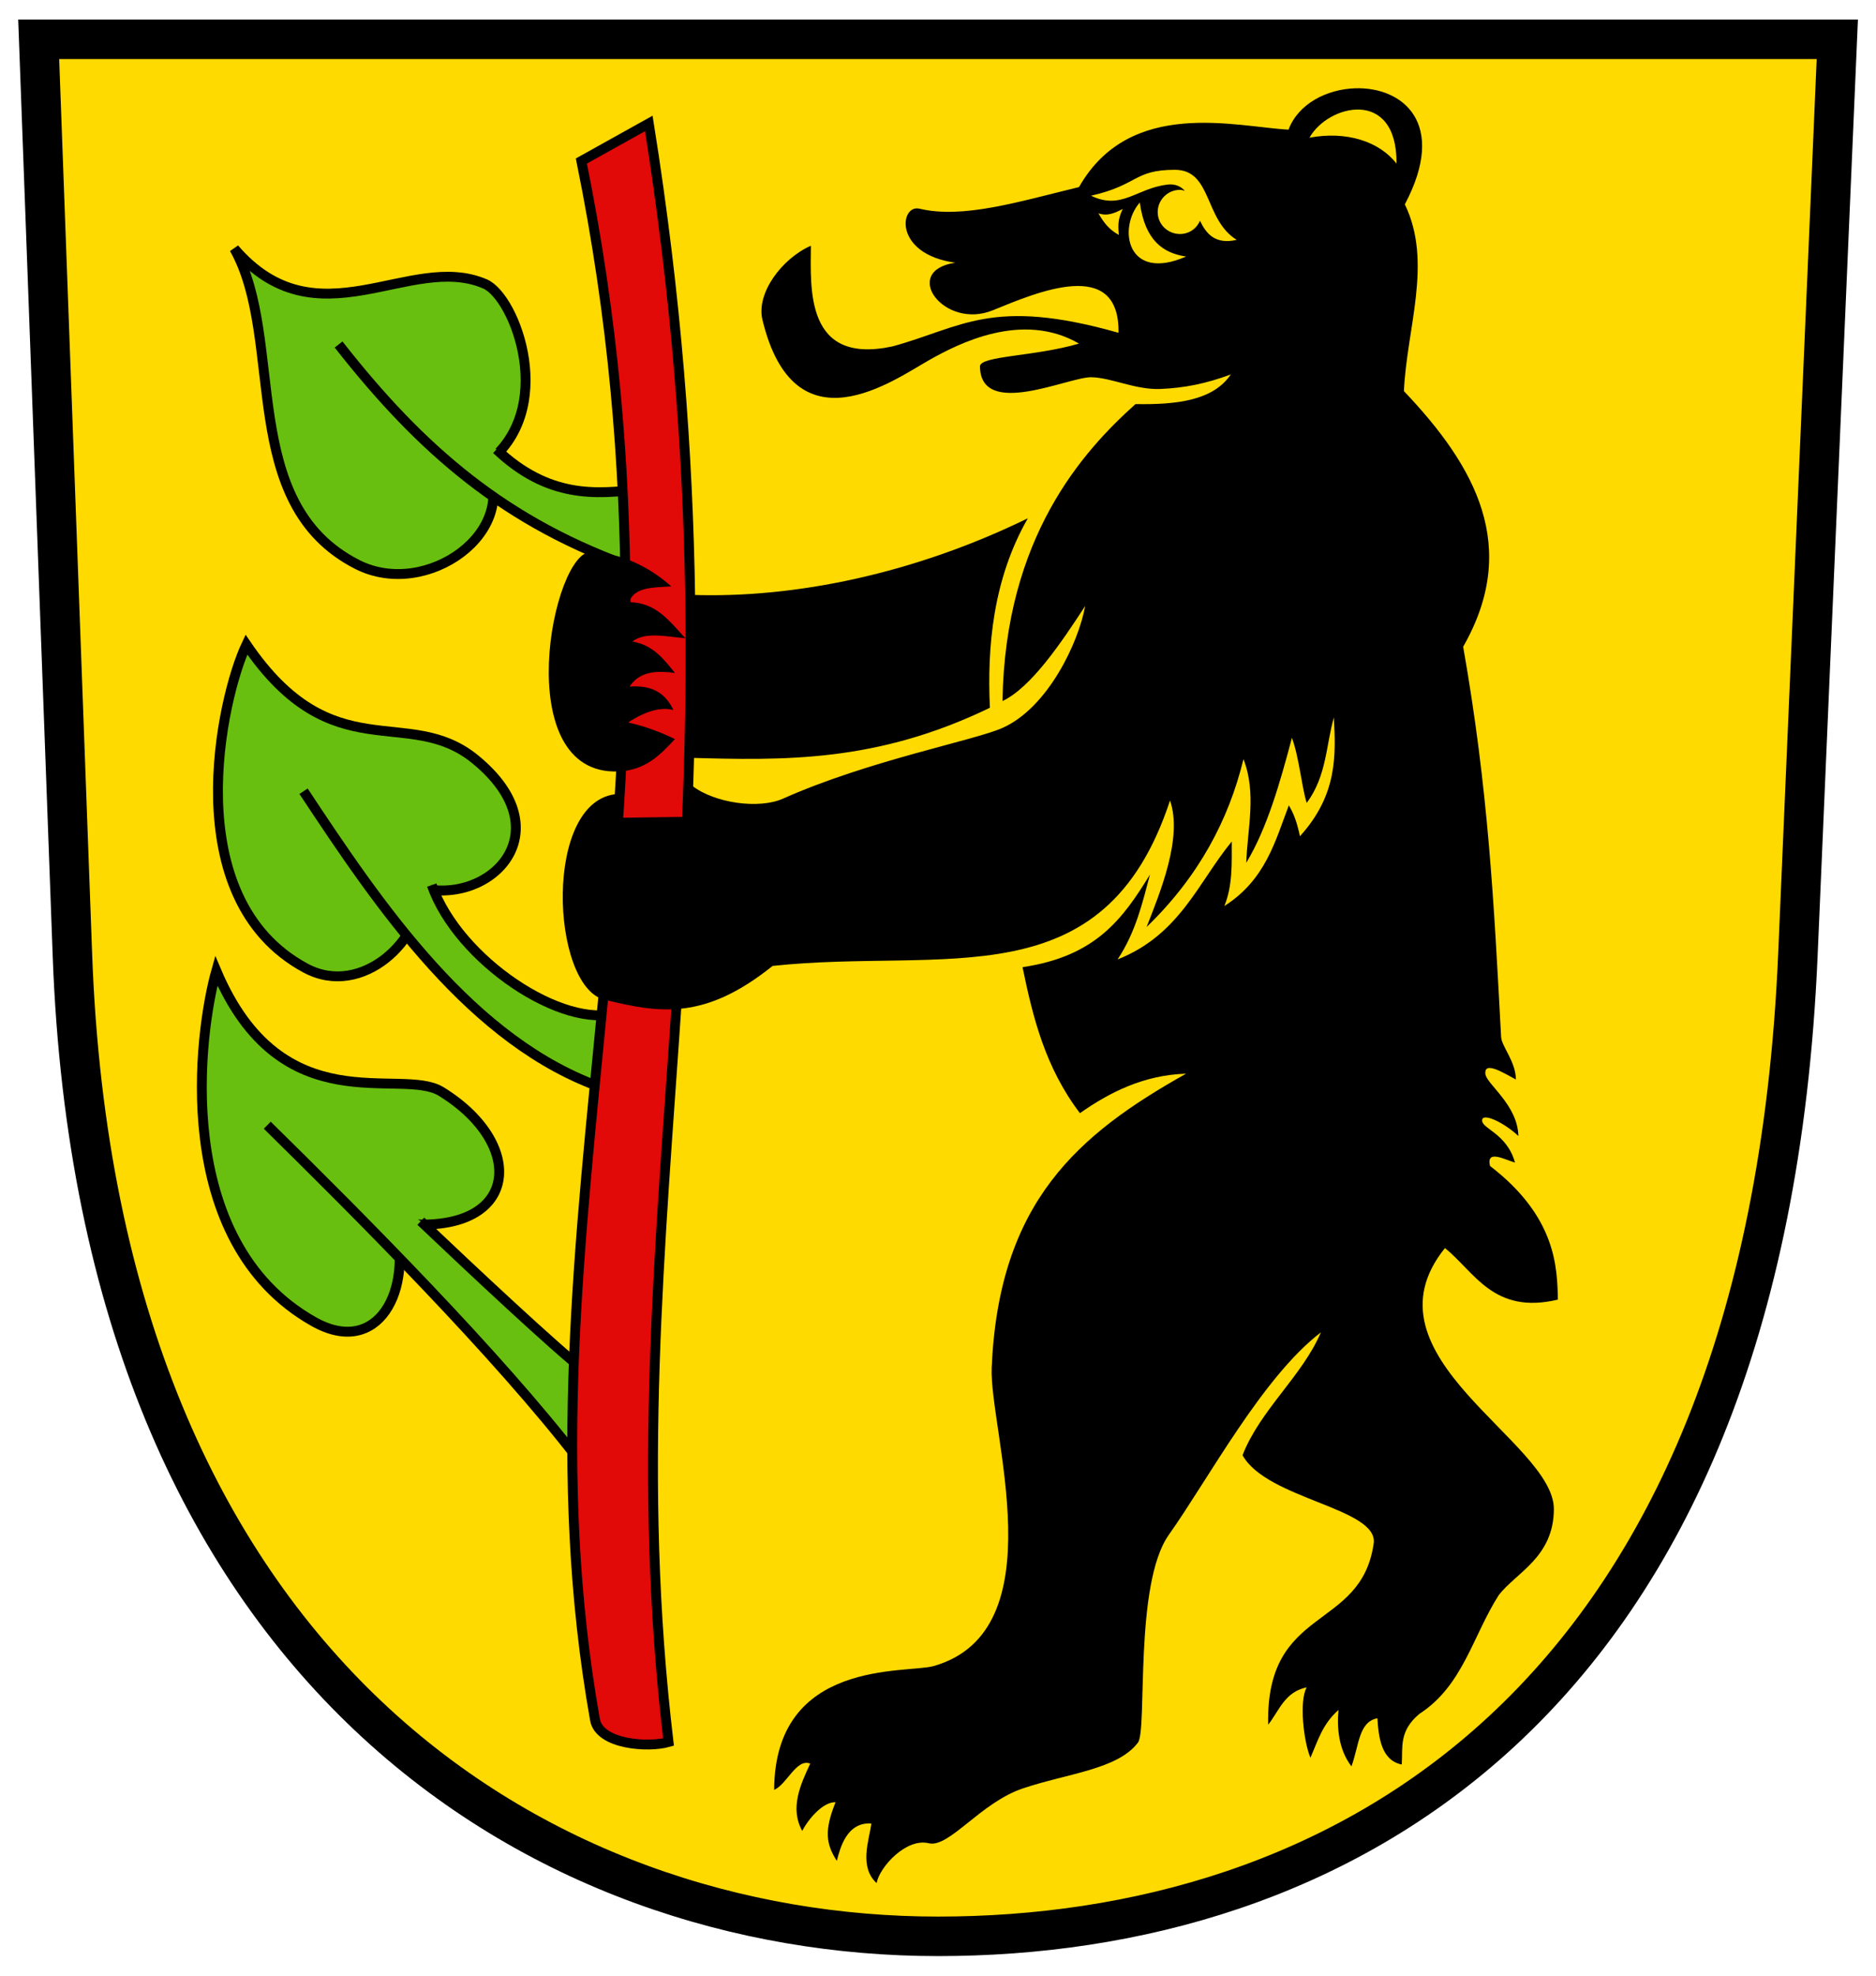 <?xml version="1.0" encoding="UTF-8" standalone="no"?>
<svg xmlns:dc="http://purl.org/dc/elements/1.1/" xmlns:cc="http://creativecommons.org/ns#" xmlns:rdf="http://www.w3.org/1999/02/22-rdf-syntax-ns#" xmlns:svg="http://www.w3.org/2000/svg" xmlns="http://www.w3.org/2000/svg" xmlns:sodipodi="http://sodipodi.sourceforge.net/DTD/sodipodi-0.dtd" xmlns:inkscape="http://www.inkscape.org/namespaces/inkscape" width="190" height="200" id="svg2" sodipodi:version="0.32" inkscape:version="0.46" version="1.0" sodipodi:docname="Wappen Rangendingen.svg" inkscape:output_extension="org.inkscape.output.svg.inkscape">
  <defs id="defs4"/>
  <sodipodi:namedview id="base" pagecolor="#ffffff" bordercolor="#666666" borderopacity="1.0" inkscape:pageopacity="0.0" inkscape:pageshadow="2" inkscape:zoom="0.9899495" inkscape:cx="173.0243" inkscape:cy="160.50251" inkscape:document-units="px" inkscape:current-layer="layer1" showgrid="false" inkscape:window-width="1280" inkscape:window-height="750" inkscape:window-x="-8" inkscape:window-y="-8"/>
  <g inkscape:label="Ebene 1" inkscape:groupmode="layer" id="layer1">
    <path sodipodi:nodetypes="ccszsc" id="path3156" d="M 3.919,3.978 L 186.081,3.978 L 182.087,96.71 C 178.777,173.546 134.698,196.017 95,196.017 C 55.303,196.017 10.023,169.595 7.338,96.752 L 3.919,3.978 z" style="fill:#ffda00;fill-opacity:1;fill-rule:evenodd;stroke:none;stroke-width:4;stroke-linecap:butt;stroke-linejoin:miter;stroke-miterlimit:4;stroke-dasharray:none;stroke-opacity:1"/>
    <g id="g1372" transform="matrix(0.223,0,0,0.223,-117.909,-5.547)">
      <g style="fill-rule:evenodd" id="g2190" transform="matrix(3.249,0,0,3.195,-708.508,-52.195)">
        <g id="Layer_x0020_1" transform="translate(-57.864,0)">
        </g>
      </g>
    </g>
    <path style="fill:none;fill-opacity:1;fill-rule:evenodd;stroke:#000000;stroke-width:4;stroke-linecap:butt;stroke-linejoin:miter;stroke-miterlimit:4;stroke-dasharray:none;stroke-opacity:1" d="M 3.919,3.978 L 186.081,3.978 L 182.087,96.71 C 178.777,173.546 134.698,196.017 95,196.017 C 55.303,196.017 10.023,169.595 7.338,96.752 L 3.919,3.978 z" id="path2384" sodipodi:nodetypes="ccszsc"/>
    <path style="fill:#68bf10;fill-rule:evenodd;stroke:#000000;stroke-width:1px;stroke-linecap:butt;stroke-linejoin:miter;stroke-opacity:1;fill-opacity:1" d="M 49.142,46.997 C 56.559,41.666 52.219,30.081 49.124,28.743 C 41.532,25.46 32.124,34.927 23.732,25.169 C 28.931,34.432 23.982,50.955 36.193,57.147 C 43.227,60.713 52.855,53.734 49.142,46.997 z" id="path3171" sodipodi:nodetypes="cscsc"/>
    <path style="fill:#68bf10;fill-rule:evenodd;stroke:#000000;stroke-width:1px;stroke-linecap:butt;stroke-linejoin:miter;stroke-opacity:1;fill-opacity:1" d="M 34.291,34.874 C 42.592,45.458 51.184,53.019 64.627,57.632 L 64.683,49.538 C 60.432,50.039 55.534,50.48 50.285,45.496" id="path3173" sodipodi:nodetypes="cccc"/>
    <path style="fill:#68bf10;fill-rule:evenodd;stroke:#000000;stroke-width:1px;stroke-linecap:butt;stroke-linejoin:miter;stroke-opacity:1;fill-opacity:1" d="M 42.599,89.884 C 49.739,91.665 57.048,84.144 48.12,76.858 C 41.298,71.291 33.716,78.096 24.956,65.257 C 22.438,70.544 17.826,90.929 30.941,97.998 C 36.679,101.091 42.959,95.009 42.599,89.884 z" id="path3175" sodipodi:nodetypes="cscsc"/>
    <path style="fill:#68bf10;fill-rule:evenodd;stroke:#000000;stroke-width:1px;stroke-linecap:butt;stroke-linejoin:miter;stroke-opacity:1;fill-opacity:1" d="M 30.742,80.096 C 38.402,91.675 47.769,105.578 61.212,110.191 L 62.551,102.513 C 57.107,104.258 46.419,97.249 43.729,89.597" id="path3177" sodipodi:nodetypes="cccc"/>
    <path style="fill:#68bf10;fill-rule:evenodd;stroke:#000000;stroke-width:1px;stroke-linecap:butt;stroke-linejoin:miter;stroke-opacity:1;fill-opacity:1" d="M 39.941,123.757 C 52.48,125.485 53.721,116.055 44.685,110.496 C 40.562,107.959 28.532,113.89 21.904,98.273 C 20.166,104.413 17.276,125.619 31.769,133.787 C 38.32,137.48 41.905,130.487 39.941,123.757 z" id="path3179" sodipodi:nodetypes="cscsc"/>
    <path style="fill:#68bf10;fill-rule:evenodd;stroke:#000000;stroke-width:1px;stroke-linecap:butt;stroke-linejoin:miter;stroke-opacity:1;fill-opacity:1" d="M 27.068,113.904 C 36.532,123.208 50.404,137.113 58.633,147.81 L 59.239,138.786 C 56.203,136.417 47.867,128.61 42.617,123.627" id="path3181" sodipodi:nodetypes="cccc"/>
    <path style="fill:#e20909;fill-rule:evenodd;stroke:#000000;stroke-width:1px;stroke-linecap:butt;stroke-linejoin:miter;stroke-opacity:1;fill-opacity:1" d="M 58.88,16.3 L 65.711,12.496 C 77.019,83.327 61.364,122.954 67.707,176.348 C 65.659,176.94 60.707,176.608 60.26,174.093 C 51.386,124.136 71.944,80.458 58.88,16.3 z" id="path3169" sodipodi:nodetypes="cccsc"/>
    <path id="path3183" style="fill:#000000;fill-rule:evenodd;stroke:none;stroke-width:1px;stroke-linecap:butt;stroke-linejoin:miter;stroke-opacity:1;fill-opacity:1" d="M 104.101,52.464 C 100.587,58.592 99.962,65.43 100.256,71.649 C 88.769,77.198 79.449,76.988 69.602,76.707 L 69.938,60.218 C 80.541,60.606 92.696,58.035 104.101,52.464 z M 137.25,8.938 C 134.393,9.031 131.49,10.488 130.5,13.125 C 125.165,12.839 114.447,9.856 109.281,18.938 C 103.184,20.416 97.531,22.177 93.125,21.125 C 91.133,20.649 90.437,25.715 96.75,26.594 C 91.184,27.416 95.582,33.44 100.562,31.406 C 105.061,29.57 113.409,25.979 113.281,33.688 C 100.418,30.043 97.438,33.145 90.406,35.062 C 81.536,36.984 82.099,29.22 82.125,24.875 C 79.164,26.186 76.569,29.692 77.219,32.375 C 80.477,45.827 90.488,38.482 94.188,36.406 C 97.044,34.804 103.525,31.446 109.281,34.781 C 104.818,36.096 99.236,36.014 99.25,37.094 C 99.318,42.434 108.241,38.139 110.531,38.188 C 112.596,38.231 114.999,39.482 117.531,39.375 C 119.969,39.272 122.133,38.841 124.656,37.906 C 122.853,40.572 119.113,40.976 115,40.906 C 109.72,45.643 101.792,54.331 101.531,70.969 C 104.41,69.608 107.441,65.134 109.906,61.344 C 109.23,65.066 106.122,71.645 101.531,73.688 C 98.659,74.965 87.961,76.983 79.312,80.844 C 76.876,81.931 72.425,81.315 70.125,79.562 L 69.688,82.688 L 62.906,82.781 L 62.594,80.375 C 54.96,80.817 55.773,99.833 61.188,101.188 C 66.937,102.626 71.435,103.237 78.25,97.781 C 95.705,95.908 111.819,101.364 118.5,81.031 C 119.8,84.801 117.499,90.332 116.125,93.844 C 121.393,88.753 124.437,83.017 125.938,76.844 C 127.285,80.328 126.339,83.844 126.219,87.344 C 128.342,83.832 129.667,79.143 130.844,74.688 C 131.58,76.673 131.838,79.716 132.344,81.281 C 134.377,78.533 134.287,75.447 135.094,72.625 C 135.285,76.406 135.489,80.428 131.656,84.656 C 131.377,83.311 131.04,82.356 130.531,81.531 C 129.151,85.15 128.173,89.063 124,91.719 C 124.847,89.656 124.749,87.412 124.75,85.188 C 121.348,89.323 119.495,94.623 113.188,97.125 C 115.05,94.321 115.715,91.341 116.469,88.531 C 113.74,92.971 111.013,96.81 103.562,97.906 C 104.608,102.988 105.855,108.056 109.375,112.688 C 112.387,110.571 115.849,108.822 120.125,108.688 C 109.182,114.829 101.162,121.673 100.438,138.438 C 100.167,144.71 107.11,165.074 94.562,168.656 C 91.831,169.436 78.464,167.881 78.406,181.188 C 79.691,180.65 80.66,177.97 82.062,178.531 C 81.115,180.562 79.95,183.013 81.25,185.344 C 81.878,184.13 83.351,182.397 84.625,182.438 C 83.496,185.255 83.621,186.622 84.75,188.375 C 85.084,187.092 85.756,184.427 88.25,184.594 C 88.025,186.292 86.977,188.977 88.781,190.625 C 89.088,188.992 91.775,186.038 94.062,186.594 C 96.133,187.097 99.292,182.484 103.607,181.038 C 108.165,179.51 113.188,179.127 115.25,176.406 C 116.223,175.122 114.831,160.381 118.375,155.375 C 122.432,149.645 127.886,139.378 133.781,134.875 C 131.881,139.311 127.624,142.735 125.844,147.312 C 128.291,151.772 139.639,152.658 139.125,156.25 C 137.845,165.188 128.173,162.433 128.438,174.594 C 129.564,173.172 130.103,171.275 132.344,170.812 C 131.553,172.186 132.033,176.311 132.719,177.938 C 133.494,176.177 133.91,174.581 135.562,173.094 C 135.394,174.818 135.543,177.077 136.875,178.812 C 137.665,176.627 137.599,174.318 139.5,173.938 C 139.628,175.922 139.906,178.202 141.969,178.625 C 142.083,176.887 141.659,175.256 143.75,173.5 C 148.166,170.651 149.15,165.617 151.783,161.491 C 153.503,159.217 157.353,157.676 157.375,152.781 C 157.406,145.91 137.51,137.292 146.344,126.344 C 149.359,128.771 151.254,133.107 157.781,131.562 C 157.71,128.312 157.622,123.178 150.906,118.031 C 150.509,116.316 152.374,117.391 153.438,117.688 C 152.587,114.617 149.872,114.237 150.125,113.312 C 150.292,112.704 152.316,113.627 153.781,115 C 153.709,111.836 150.544,109.735 150.438,108.719 C 150.292,107.323 152.403,108.694 153.531,109.281 C 153.513,107.446 152.083,105.939 152.031,104.969 C 151.294,91.175 150.732,79.906 148.188,65.469 C 153.949,55.39 149.489,47.263 142.188,39.594 C 142.466,33.252 145.128,26.552 142.281,20.688 C 146.658,12.421 142.012,8.781 137.25,8.938 z M 137.75,11.094 C 139.729,11.201 141.477,12.709 141.438,16.562 C 139.684,14.303 136.353,13.245 132.625,13.938 C 133.545,12.272 135.771,10.986 137.75,11.094 z M 118.969,17.188 C 122.781,17.176 121.928,22.226 125.25,24.281 C 123.094,24.773 122.177,23.692 121.531,22.344 C 121.192,23.147 120.426,23.688 119.5,23.688 C 118.265,23.687 117.25,22.704 117.25,21.469 C 117.25,20.234 118.265,19.219 119.5,19.219 C 119.679,19.219 119.833,19.273 120,19.312 C 119.577,18.859 119.017,18.59 118.219,18.688 C 115.08,19.069 113.587,21.304 110.5,19.812 C 115.287,18.729 114.812,17.2 118.969,17.188 z M 115.438,20.5 C 115.966,24.377 117.823,25.63 120.125,25.969 C 114.121,28.594 113.183,23.074 115.438,20.5 z M 113.719,21.156 C 113.121,22.298 113.275,23.102 113.312,23.781 C 112.251,23.202 111.721,22.417 111.25,21.594 C 112.179,21.923 112.934,21.544 113.719,21.156 z M 67.987,59.361 C 66.351,57.905 63.651,56.096 59.932,55.857 C 55.93,55.6 51.462,78.584 62.662,78.093 C 65.363,77.975 66.854,76.443 68.356,74.817 C 66.958,74.144 65.439,73.546 63.616,73.136 C 65.4,71.968 66.928,71.55 68.201,71.874 C 67.249,69.844 65.637,69.369 63.765,69.506 C 64.782,67.948 66.492,67.872 68.356,68.125 C 67.25,66.764 66.22,65.333 64.057,64.94 C 65.356,63.918 67.49,64.457 69.416,64.607 C 67.845,62.941 66.491,60.982 63.707,60.959 C 64.229,59.401 66.205,59.479 67.987,59.361 z" sodipodi:nodetypes="ccccccccscscccsscsssccccssccccsccccccccccccccccccscccccccssssccscccccccccsccccscscscccccccccccssscsccccccccccssccccccccc"/>
  </g>
</svg>
